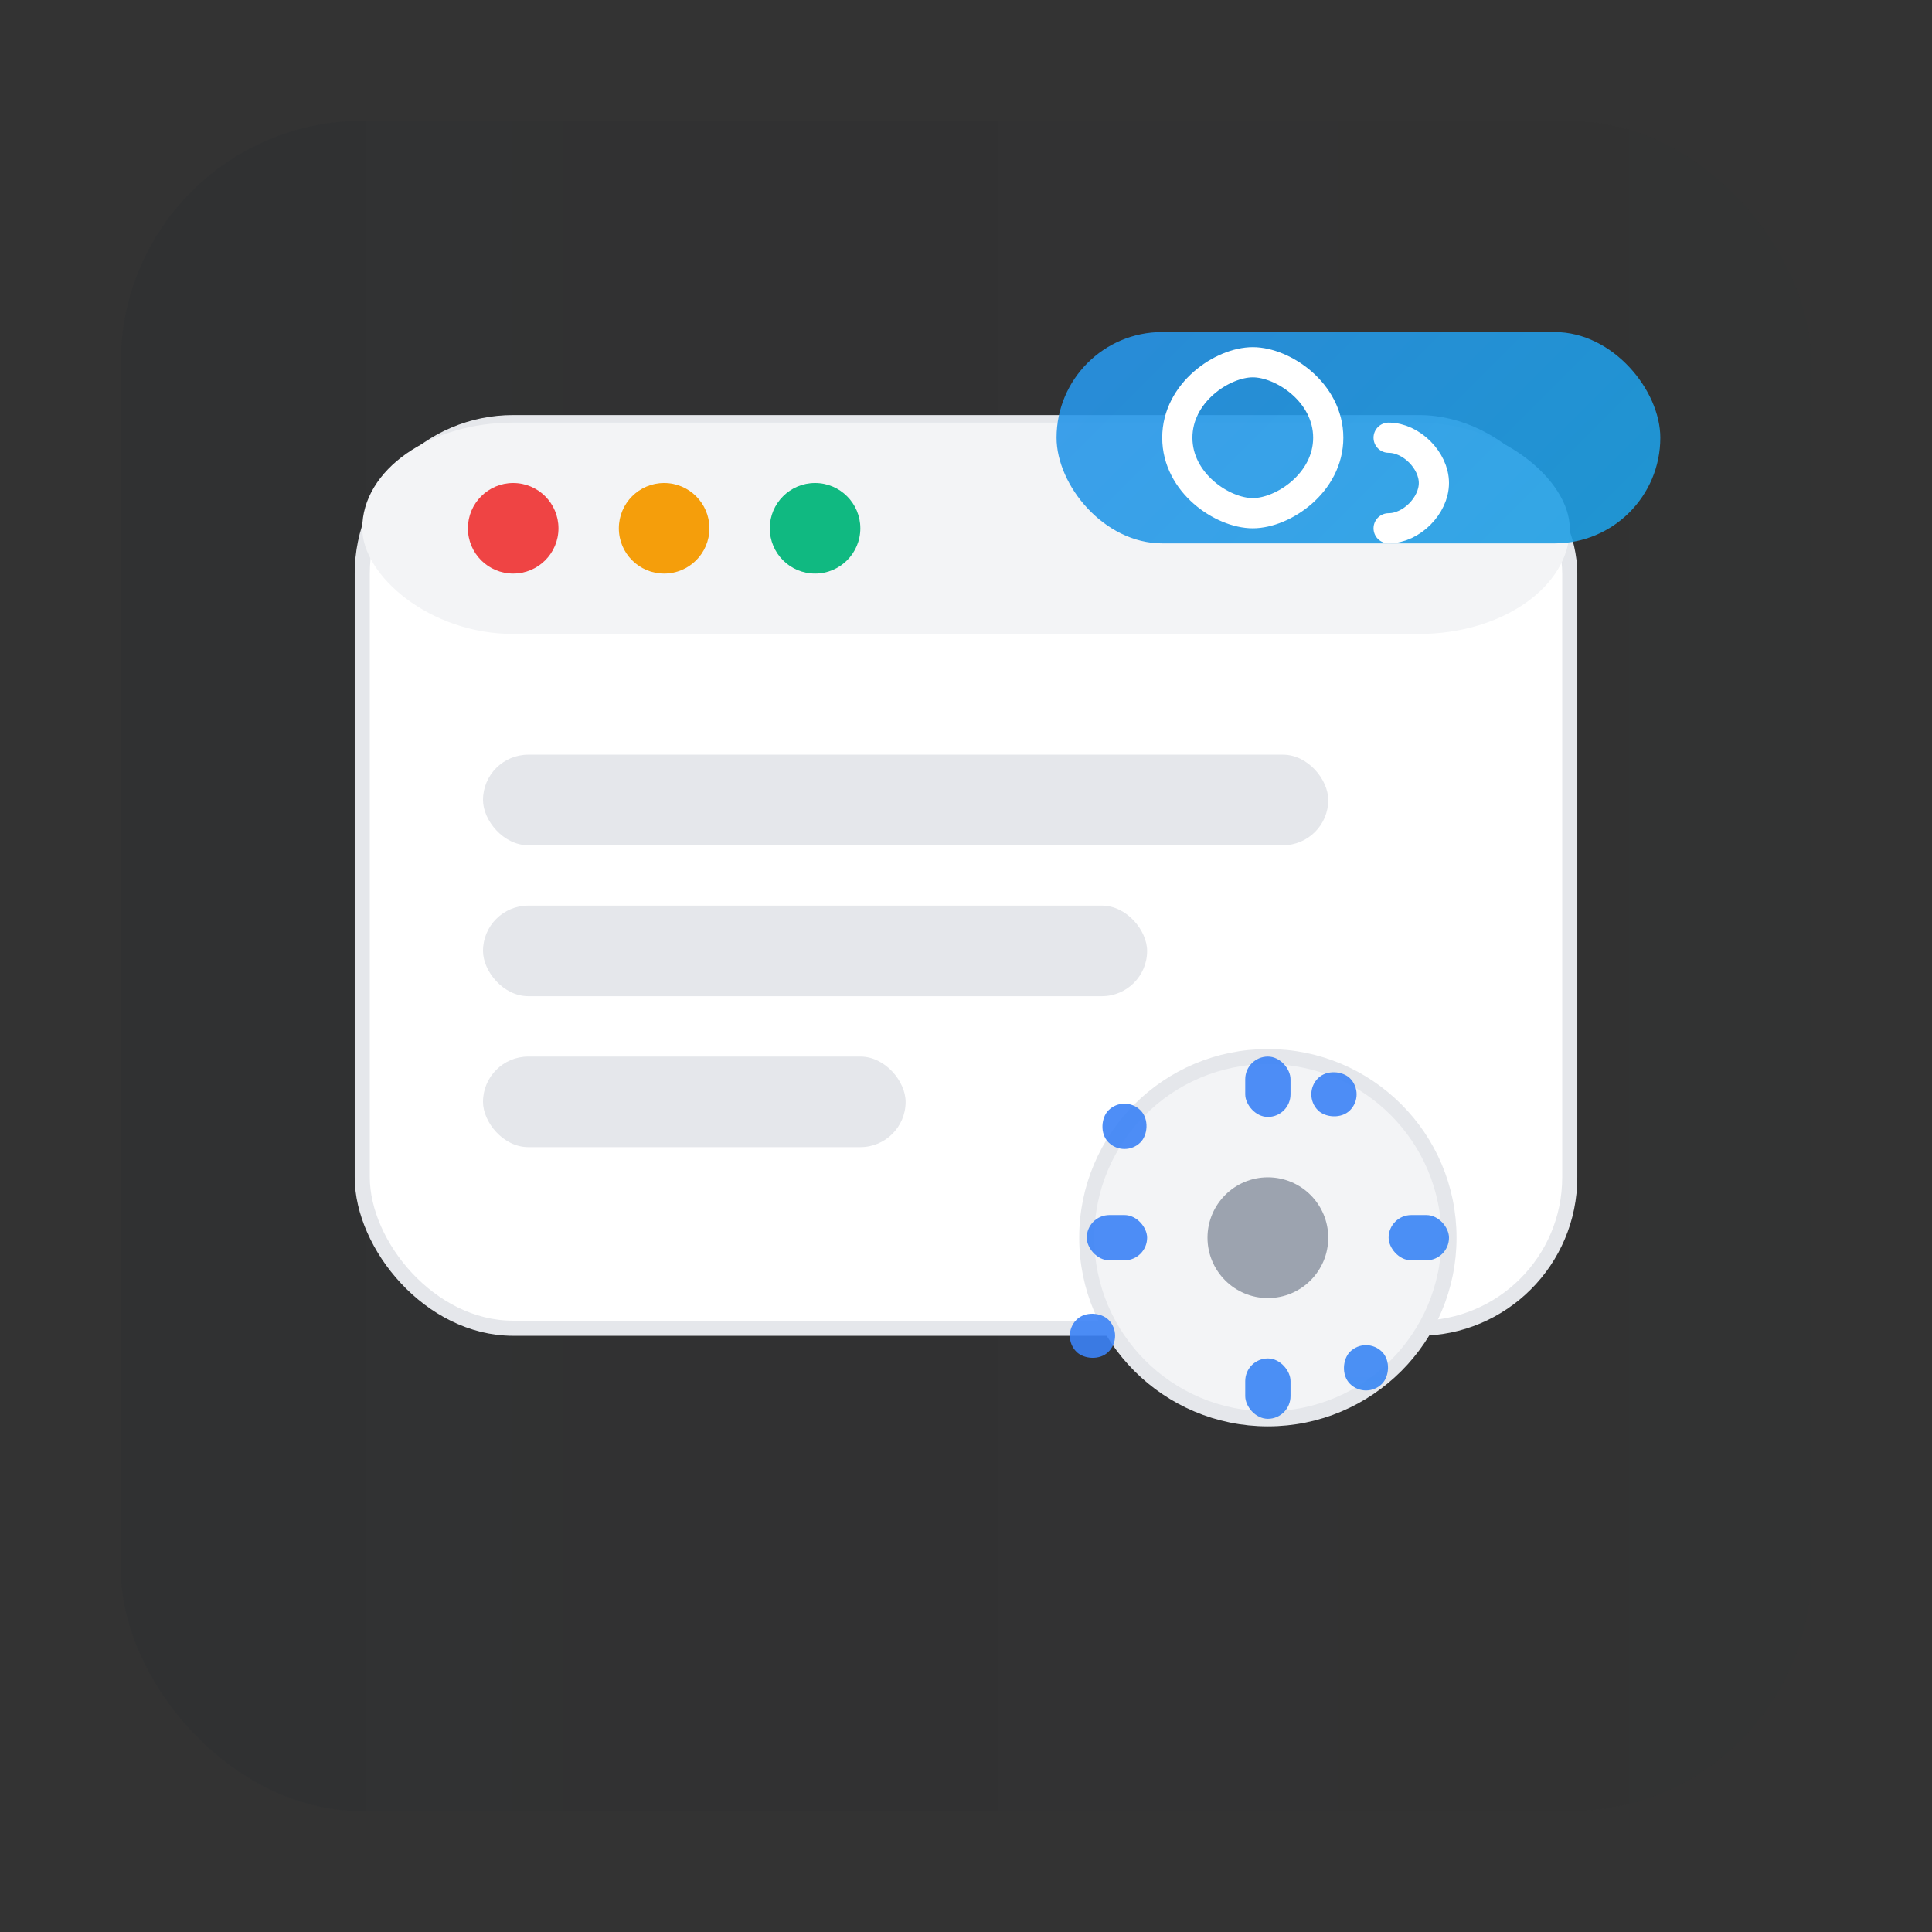 <?xml version="1.0" encoding="UTF-8"?>
<svg width="128" height="128" viewBox="0 0 128 128" fill="none" xmlns="http://www.w3.org/2000/svg" role="img" aria-label="Linux icon">
  <rect x="0" y="0" width="128" height="128" fill="#333333" stroke="none"/>
  <defs>
    <linearGradient id="lin-g1" x1="0" y1="0" x2="128" y2="128" gradientUnits="userSpaceOnUse">
      <stop offset="0" stop-color="#3B82F6"/>
      <stop offset="1" stop-color="#06B6D4"/>
    </linearGradient>
    <linearGradient id="lin-bg" x1="0" y1="0" x2="128" y2="0" gradientUnits="userSpaceOnUse">
      <stop offset="0" stop-color="#111827" stop-opacity="0.08"/>
      <stop offset="1" stop-color="#111827" stop-opacity="0.02"/>
    </linearGradient>
  </defs>

  <!-- Background card -->
  <rect x="8" y="8" width="112" height="112" rx="16" fill="url(#lin-bg)"/>

  <!-- Terminal window (common Linux motif) -->
  <rect x="24" y="28" width="80" height="60" rx="10" fill="#FFFFFF" stroke="#E5E7EB"/>
  <rect x="24" y="28" width="80" height="14" rx="10" fill="#F3F4F6"/>
  <circle cx="34" cy="35" r="3" fill="#EF4444"/>
  <circle cx="44" cy="35" r="3" fill="#F59E0B"/>
  <circle cx="54" cy="35" r="3" fill="#10B981"/>
  <rect x="32" y="50" width="56" height="6" rx="3" fill="#E5E7EB"/>
  <rect x="32" y="60" width="44" height="6" rx="3" fill="#E5E7EB"/>
  <rect x="32" y="70" width="28" height="6" rx="3" fill="#E5E7EB"/>

  <!-- Kernel gear (symbolizing modular kernel) -->
  <g transform="translate(84,82)">
    <circle cx="0" cy="0" r="12" fill="#F3F4F6" stroke="#E5E7EB"/>
    <g fill="url(#lin-g1)" opacity="0.9">
      <rect x="-1.5" y="-12" width="3" height="4" rx="1.5"/>
      <rect x="-1.5" y="8" width="3" height="4" rx="1.5"/>
      <rect x="8" y="-1.5" width="4" height="3" rx="1.5"/>
      <rect x="-12" y="-1.5" width="4" height="3" rx="1.5"/>
      <rect x="6.5" y="6.5" width="3" height="3" rx="1.5" transform="rotate(45 6.5 6.5)"/>
      <rect x="-9.5" y="-9.5" width="3" height="3" rx="1.5" transform="rotate(45 -9.5 -9.5)"/>
      <rect x="6.5" y="-9.5" width="3" height="3" rx="1.5" transform="rotate(135 6.5 -9.5)"/>
      <rect x="-9.5" y="6.5" width="3" height="3" rx="1.5" transform="rotate(135 -9.5 6.5)"/>
    </g>
    <circle cx="0" cy="0" r="4" fill="#9CA3AF"/>
  </g>

  <!-- Penguin chip hint (abstract, not trademark) -->
  <rect x="70" y="22" width="40" height="14" rx="7" fill="url(#lin-g1)" opacity="0.9"/>
  <path d="M78 29c0-3 3-5 5-5 2 0 5 2 5 5s-3 5-5 5-5-2-5-5zm14 0c1.5 0 3 1.5 3 3s-1.5 3-3 3" stroke="#FFFFFF" stroke-width="2" stroke-linecap="round"/>
</svg>


